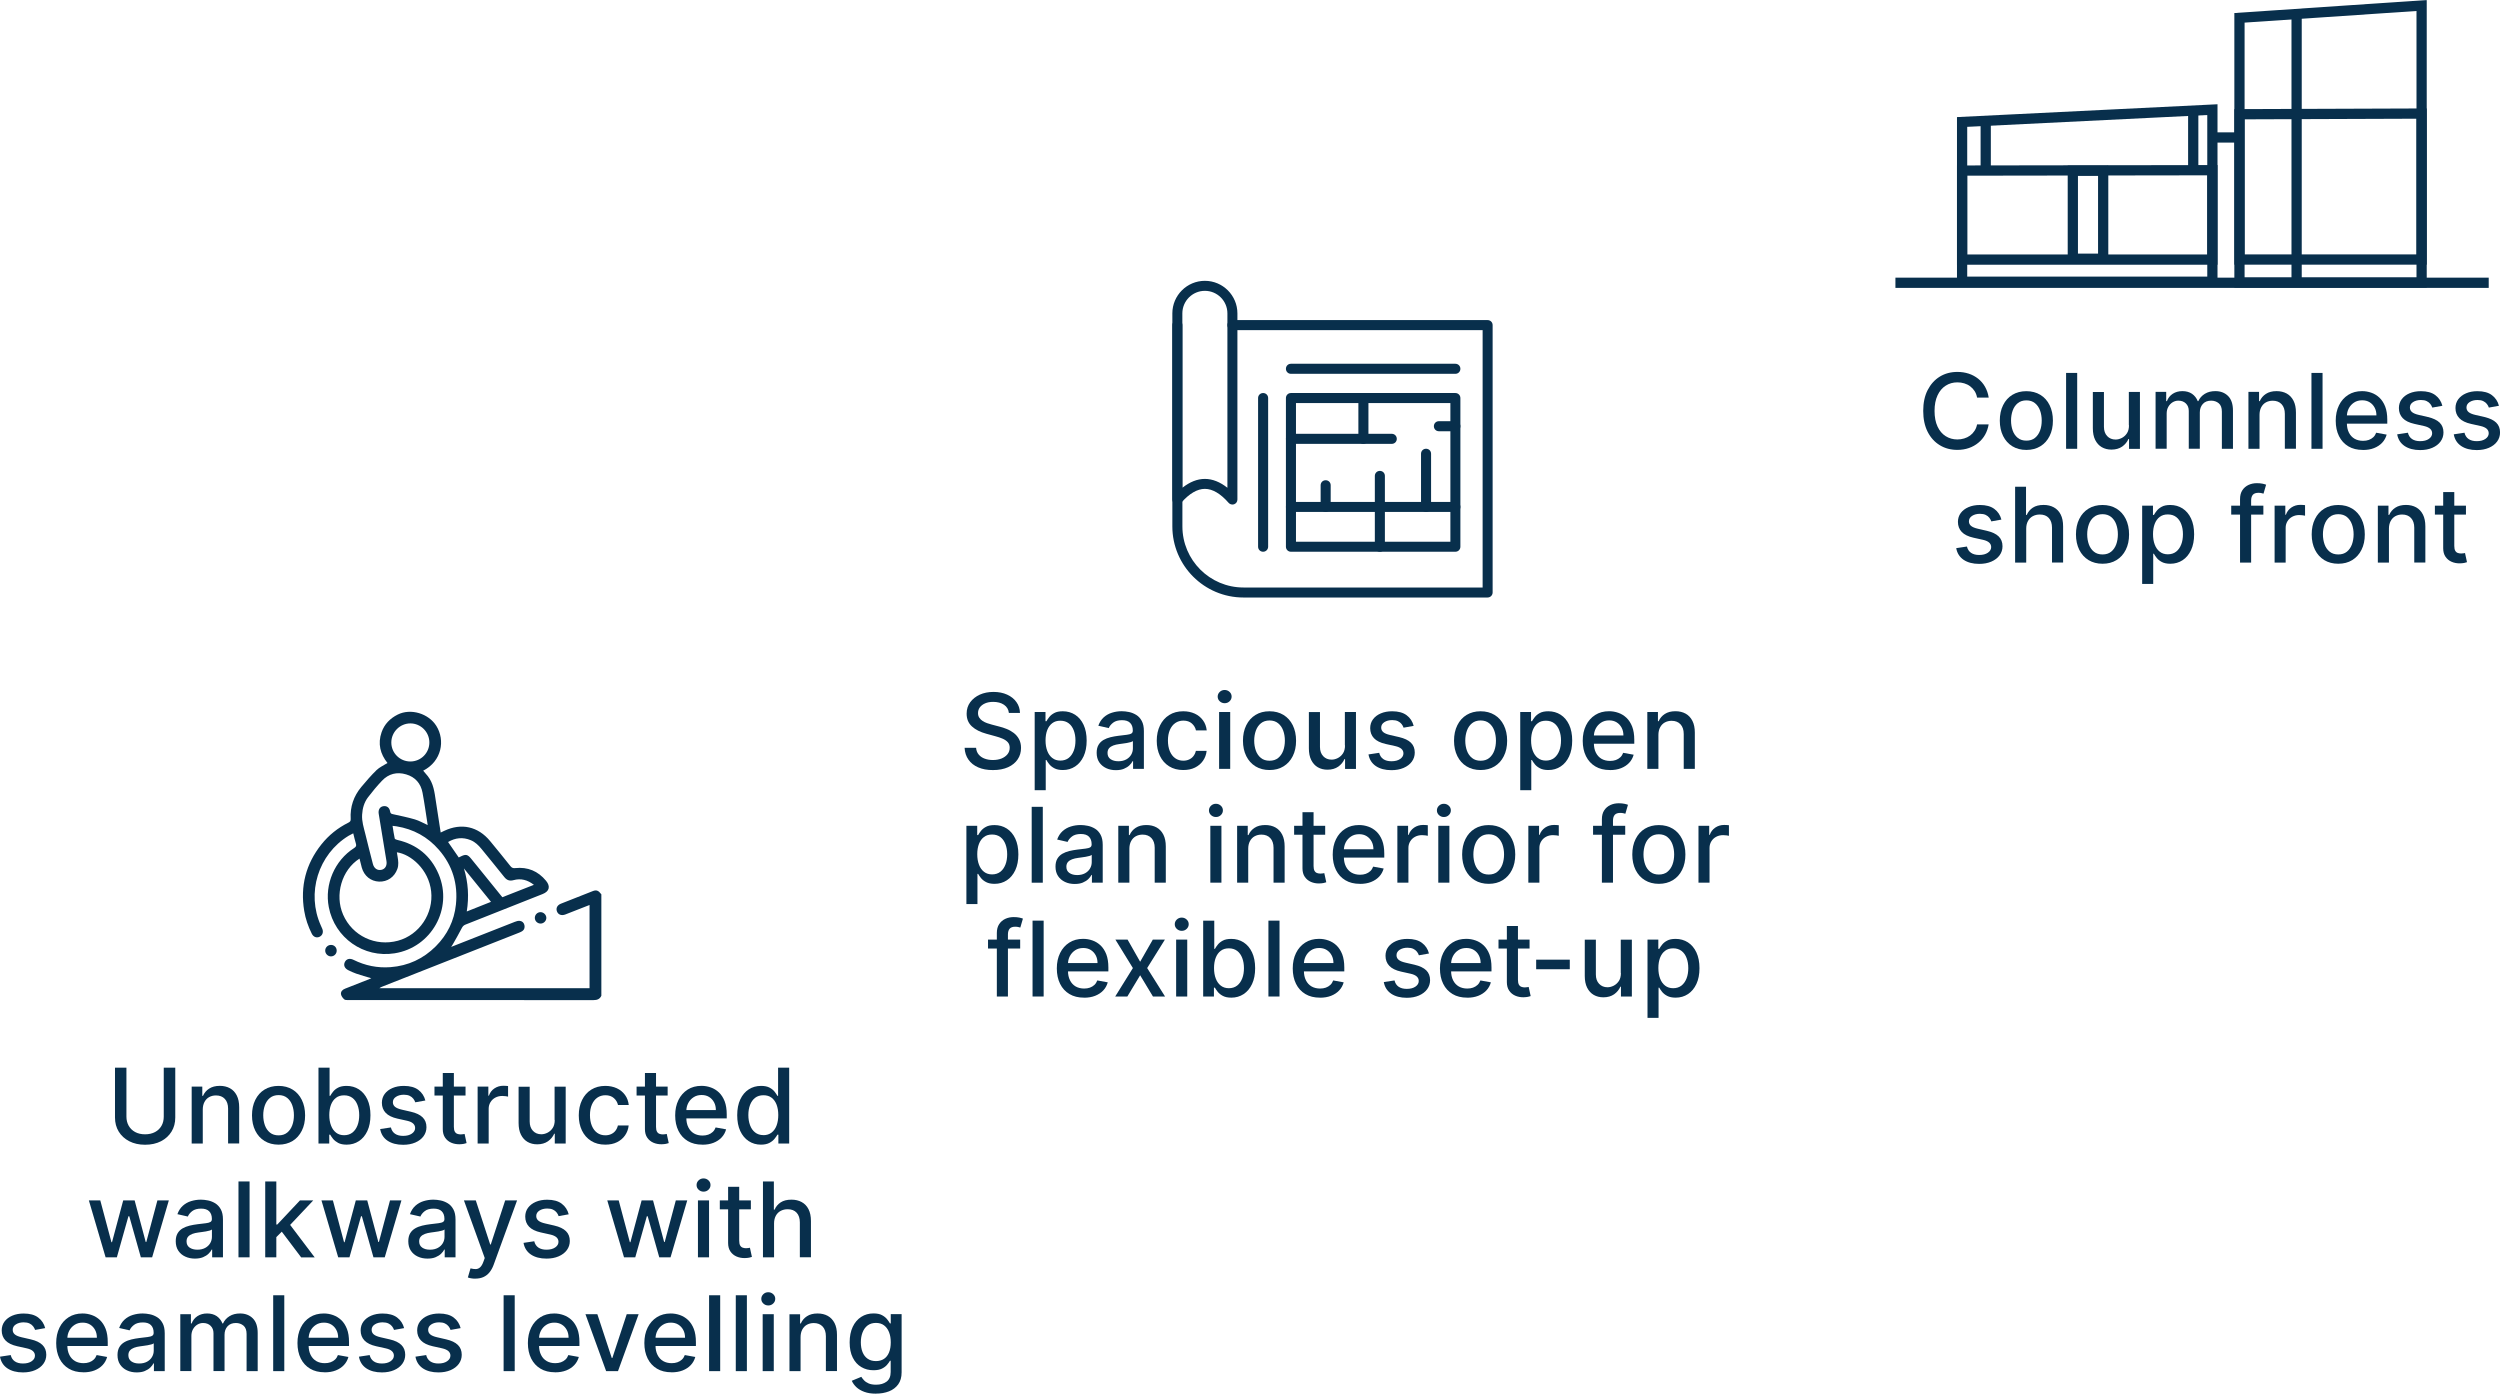 <?xml version="1.0" encoding="utf-8"?>
<svg xmlns="http://www.w3.org/2000/svg" id="Layer_2" viewBox="0 0 527.19 293.89">
  <defs>
    <style>
      .cls-1 {
        fill: #082f4c;
      }

      .cls-2 {
        fill: none;
        stroke: #082f4c;
        stroke-miterlimit: 10;
        stroke-width: 2.16px;
      }
                .gg {
        animation: doglow 2s ease-in-out infinite;
      }
      @keyframes doglow {
        0%, 100% {
        filter: drop-shadow(2px 4px 6px #fff);
          }
          50% {
        filter: drop-shadow(0px 0px 2px #0db3b3);
          }
        }
    </style>
  </defs>
  <g data-name="Layer_1" id="Layer_1-2">
    <g>
      <g>
        <g>
          <path class="cls-1" d="M419.36,83.85h-2.44c-.09-.52-.27-.98-.52-1.38-.26-.4-.57-.73-.94-1.01-.37-.28-.78-.48-1.24-.62-.46-.14-.94-.21-1.45-.21-.92,0-1.75.23-2.47.7-.73.46-1.3,1.14-1.72,2.04-.42.9-.63,1.99-.63,3.28s.21,2.4.63,3.3c.42.9.99,1.57,1.72,2.03.73.46,1.55.69,2.46.69.5,0,.99-.07,1.44-.21.46-.14.87-.34,1.24-.61.37-.27.68-.6.94-1,.26-.39.44-.84.54-1.36h2.44c-.13.79-.38,1.52-.75,2.18-.37.66-.85,1.23-1.43,1.7-.58.48-1.24.85-1.99,1.11-.75.26-1.56.39-2.44.39-1.39,0-2.62-.33-3.7-.99-1.08-.66-1.94-1.6-2.56-2.83-.62-1.23-.93-2.7-.93-4.4s.31-3.18.94-4.4,1.48-2.17,2.56-2.83c1.08-.66,2.31-.99,3.7-.99.85,0,1.64.12,2.38.36.74.24,1.4.6,1.99,1.06.59.47,1.08,1.03,1.46,1.7.38.67.65,1.43.78,2.29Z"/>
          <path class="cls-1" d="M427.31,94.88c-1.12,0-2.11-.26-2.95-.77s-1.49-1.24-1.95-2.16c-.46-.93-.7-2.01-.7-3.25s.23-2.33.7-3.27c.46-.93,1.11-1.66,1.95-2.17s1.82-.77,2.95-.77,2.11.26,2.95.77,1.49,1.24,1.95,2.17c.46.93.7,2.02.7,3.27s-.23,2.32-.7,3.25c-.46.93-1.11,1.65-1.95,2.16s-1.82.77-2.95.77ZM427.32,92.92c.73,0,1.33-.19,1.81-.58.48-.39.83-.9,1.07-1.54s.35-1.35.35-2.12-.12-1.47-.35-2.11c-.23-.64-.59-1.16-1.07-1.55s-1.08-.59-1.81-.59-1.34.2-1.82.59-.84.91-1.07,1.55c-.23.64-.35,1.35-.35,2.11s.12,1.48.35,2.12.59,1.15,1.07,1.54c.48.39,1.09.58,1.82.58Z"/>
          <path class="cls-1" d="M438.03,78.64v16h-2.34v-16h2.34Z"/>
          <path class="cls-1" d="M448.92,89.67v-7.02h2.34v12h-2.3v-2.08h-.12c-.28.64-.72,1.17-1.32,1.6-.61.42-1.36.64-2.26.64-.77,0-1.45-.17-2.04-.51-.59-.34-1.05-.85-1.39-1.52s-.5-1.5-.5-2.49v-7.63h2.34v7.35c0,.82.23,1.47.68,1.95s1.04.73,1.77.73c.44,0,.87-.11,1.31-.33.43-.22.8-.55,1.09-.99.29-.44.43-1,.43-1.69Z"/>
          <path class="cls-1" d="M454.56,94.64v-12h2.24v1.95h.15c.25-.66.66-1.18,1.23-1.55.57-.37,1.25-.56,2.04-.56s1.47.19,2.02.56c.54.38.95.89,1.21,1.55h.12c.29-.64.74-1.15,1.37-1.54s1.37-.57,2.23-.57c1.09,0,1.98.34,2.67,1.02.69.68,1.04,1.71,1.04,3.09v8.05h-2.34v-7.83c0-.81-.22-1.4-.66-1.77-.44-.36-.97-.55-1.59-.55-.76,0-1.35.23-1.77.7-.42.47-.63,1.06-.63,1.79v7.65h-2.33v-7.98c0-.65-.2-1.17-.61-1.57-.41-.4-.94-.59-1.59-.59-.44,0-.85.12-1.22.35-.37.23-.67.55-.9.96-.23.41-.34.89-.34,1.43v7.4h-2.34Z"/>
          <path class="cls-1" d="M476.48,87.52v7.12h-2.34v-12h2.24v1.95h.15c.28-.64.71-1.15,1.3-1.53.59-.39,1.34-.58,2.24-.58.82,0,1.53.17,2.15.51.61.34,1.09.85,1.43,1.52s.51,1.5.51,2.49v7.63h-2.34v-7.35c0-.87-.23-1.55-.68-2.04s-1.08-.74-1.87-.74c-.54,0-1.02.12-1.44.35s-.75.58-.99,1.03c-.24.45-.36.99-.36,1.63Z"/>
          <path class="cls-1" d="M489.77,78.64v16h-2.34v-16h2.34Z"/>
          <path class="cls-1" d="M498.26,94.88c-1.18,0-2.2-.25-3.05-.76s-1.51-1.22-1.97-2.15c-.46-.92-.69-2.01-.69-3.25s.23-2.31.69-3.25,1.11-1.67,1.94-2.2c.83-.53,1.8-.79,2.92-.79.68,0,1.33.11,1.97.34.64.22,1.21.58,1.71,1.05.5.48.9,1.1,1.2,1.86.29.76.44,1.69.44,2.78v.83h-9.54v-1.75h7.25c0-.61-.12-1.16-.38-1.64s-.6-.85-1.05-1.13c-.45-.28-.98-.41-1.58-.41-.66,0-1.23.16-1.71.48s-.86.74-1.12,1.25c-.26.51-.39,1.07-.39,1.67v1.37c0,.8.14,1.48.43,2.05s.68.99,1.19,1.29c.51.29,1.11.44,1.79.44.44,0,.85-.06,1.21-.19.36-.13.68-.32.95-.57.27-.25.47-.57.61-.95l2.21.4c-.18.65-.49,1.22-.95,1.71-.46.49-1.03.86-1.71,1.13s-1.46.4-2.34.4Z"/>
          <path class="cls-1" d="M515.03,85.57l-2.12.38c-.09-.27-.23-.53-.42-.77-.19-.24-.45-.45-.77-.6-.32-.16-.73-.23-1.21-.23-.66,0-1.21.15-1.66.44-.44.29-.66.67-.66,1.14,0,.4.15.72.45.97.3.25.78.45,1.44.6l1.91.44c1.1.26,1.93.65,2.47,1.18.54.53.81,1.22.81,2.07,0,.72-.21,1.36-.62,1.92-.41.56-.99,1-1.73,1.32-.74.32-1.59.48-2.56.48-1.34,0-2.44-.29-3.29-.86-.85-.58-1.37-1.39-1.56-2.46l2.26-.34c.14.59.43,1.03.87,1.33.44.3,1.01.45,1.71.45.77,0,1.38-.16,1.84-.48.46-.32.69-.71.69-1.18,0-.38-.14-.69-.42-.95-.28-.25-.71-.45-1.28-.58l-2.03-.45c-1.12-.25-1.95-.66-2.48-1.22-.53-.56-.8-1.26-.8-2.12,0-.71.2-1.33.59-1.86.4-.53.94-.95,1.64-1.25.7-.3,1.5-.45,2.4-.45,1.3,0,2.32.28,3.06.84.74.56,1.24,1.31,1.48,2.25Z"/>
          <path class="cls-1" d="M526.96,85.57l-2.12.38c-.09-.27-.23-.53-.42-.77-.19-.24-.45-.45-.77-.6-.32-.16-.73-.23-1.21-.23-.66,0-1.21.15-1.66.44-.44.29-.66.67-.66,1.14,0,.4.15.72.45.97.3.25.78.45,1.44.6l1.91.44c1.1.26,1.93.65,2.47,1.18.54.53.81,1.22.81,2.07,0,.72-.21,1.36-.62,1.92-.41.56-.99,1-1.73,1.32-.74.32-1.59.48-2.56.48-1.34,0-2.44-.29-3.29-.86-.85-.58-1.37-1.39-1.56-2.46l2.26-.34c.14.59.43,1.03.87,1.33.44.3,1.01.45,1.71.45.77,0,1.38-.16,1.84-.48.46-.32.69-.71.69-1.18,0-.38-.14-.69-.42-.95-.28-.25-.71-.45-1.28-.58l-2.03-.45c-1.12-.25-1.95-.66-2.48-1.22-.53-.56-.8-1.26-.8-2.12,0-.71.2-1.33.59-1.86.4-.53.94-.95,1.64-1.25.7-.3,1.5-.45,2.4-.45,1.3,0,2.32.28,3.06.84.74.56,1.24,1.31,1.48,2.25Z"/>
          <path class="cls-1" d="M422.04,109.57l-2.12.38c-.09-.27-.23-.53-.42-.77-.19-.24-.45-.45-.77-.6s-.73-.23-1.21-.23c-.66,0-1.21.15-1.66.44-.44.29-.66.67-.66,1.14,0,.4.15.72.45.97.3.25.78.45,1.44.6l1.91.44c1.1.26,1.93.65,2.47,1.18s.81,1.22.81,2.07c0,.72-.21,1.36-.62,1.92-.41.56-.99,1-1.73,1.32s-1.59.48-2.56.48c-1.34,0-2.44-.29-3.29-.86-.85-.58-1.37-1.39-1.56-2.46l2.26-.34c.14.59.43,1.03.87,1.33.44.3,1.01.45,1.71.45.77,0,1.38-.16,1.84-.48s.69-.71.69-1.18c0-.38-.14-.69-.42-.95-.28-.25-.7-.45-1.28-.58l-2.03-.45c-1.12-.25-1.95-.66-2.48-1.22-.53-.56-.8-1.26-.8-2.12,0-.71.2-1.33.59-1.86s.94-.95,1.64-1.25c.7-.3,1.5-.45,2.4-.45,1.3,0,2.32.28,3.06.84.75.56,1.24,1.31,1.48,2.25Z"/>
          <path class="cls-1" d="M427.28,111.52v7.12h-2.34v-16h2.3v5.95h.15c.28-.65.71-1.16,1.29-1.54.58-.38,1.33-.57,2.27-.57.82,0,1.54.17,2.16.51.62.34,1.1.84,1.44,1.51.34.67.51,1.5.51,2.5v7.63h-2.34v-7.35c0-.88-.23-1.56-.68-2.05-.45-.49-1.08-.73-1.89-.73-.55,0-1.05.12-1.48.35s-.78.58-1.02,1.03c-.25.45-.37.99-.37,1.63Z"/>
          <path class="cls-1" d="M443.37,118.88c-1.12,0-2.11-.26-2.95-.77-.84-.52-1.49-1.24-1.95-2.16-.46-.93-.7-2.01-.7-3.25s.23-2.33.7-3.27c.46-.93,1.11-1.66,1.95-2.17.84-.52,1.82-.77,2.95-.77s2.11.26,2.95.77c.84.52,1.49,1.24,1.95,2.17.46.93.7,2.02.7,3.27s-.23,2.32-.7,3.25c-.46.93-1.12,1.65-1.95,2.16-.84.52-1.82.77-2.95.77ZM443.38,116.92c.73,0,1.33-.19,1.81-.58.48-.39.83-.9,1.07-1.54.23-.64.35-1.35.35-2.12s-.12-1.47-.35-2.11c-.23-.64-.59-1.16-1.07-1.55-.48-.39-1.08-.59-1.81-.59s-1.34.2-1.82.59c-.48.39-.84.91-1.07,1.55-.23.64-.35,1.35-.35,2.11s.12,1.48.35,2.12c.23.64.59,1.15,1.07,1.54.48.39,1.09.58,1.82.58Z"/>
          <path class="cls-1" d="M451.73,123.14v-16.5h2.28v1.95h.2c.13-.25.33-.54.59-.87.25-.33.61-.62,1.06-.86.45-.25,1.05-.37,1.8-.37.97,0,1.83.25,2.59.73.76.49,1.36,1.2,1.79,2.12.43.92.65,2.03.65,3.33s-.22,2.41-.65,3.33c-.43.92-1.03,1.64-1.78,2.13-.76.5-1.62.75-2.59.75-.73,0-1.32-.12-1.79-.37s-.82-.53-1.08-.86c-.26-.33-.46-.62-.6-.88h-.14v6.37h-2.34ZM454.02,112.64c0,.84.12,1.58.37,2.22.24.64.6,1.13,1.06,1.49.46.36,1.03.54,1.7.54s1.28-.19,1.75-.56c.47-.37.82-.88,1.07-1.52s.36-1.36.36-2.16-.12-1.5-.36-2.13c-.24-.63-.59-1.13-1.06-1.49-.47-.36-1.06-.55-1.76-.55s-1.25.17-1.71.52c-.47.35-.82.84-1.06,1.46-.24.62-.36,1.35-.36,2.19Z"/>
          <path class="cls-1" d="M477.29,106.64v1.88h-6.78v-1.88h6.78ZM472.37,118.64v-13.39c0-.75.16-1.37.49-1.87.33-.5.76-.87,1.3-1.12.54-.25,1.13-.37,1.77-.37.47,0,.87.04,1.2.11.33.08.58.14.74.21l-.55,1.89c-.11-.03-.25-.07-.42-.11-.17-.04-.38-.07-.62-.07-.57,0-.97.14-1.21.42s-.36.69-.36,1.22v13.08h-2.34Z"/>
          <path class="cls-1" d="M479.66,118.64v-12h2.26v1.91h.12c.22-.65.61-1.15,1.16-1.53.55-.37,1.18-.56,1.89-.56.15,0,.32,0,.52.02.2.01.36.02.47.04v2.23c-.09-.03-.26-.06-.5-.09-.24-.03-.48-.05-.72-.05-.55,0-1.04.12-1.47.35-.43.23-.77.55-1.02.96-.25.41-.38.87-.38,1.39v7.33h-2.34Z"/>
          <path class="cls-1" d="M493.08,118.88c-1.12,0-2.11-.26-2.95-.77-.84-.52-1.49-1.24-1.95-2.16-.46-.93-.7-2.01-.7-3.25s.23-2.33.7-3.27c.46-.93,1.11-1.66,1.95-2.17.84-.52,1.82-.77,2.95-.77s2.11.26,2.95.77c.84.52,1.49,1.24,1.95,2.17.46.93.7,2.02.7,3.27s-.23,2.32-.7,3.25c-.46.93-1.12,1.65-1.95,2.16-.84.52-1.82.77-2.95.77ZM493.09,116.92c.73,0,1.33-.19,1.81-.58.48-.39.83-.9,1.07-1.54.23-.64.35-1.35.35-2.12s-.12-1.47-.35-2.11c-.23-.64-.59-1.16-1.07-1.55-.48-.39-1.08-.59-1.81-.59s-1.34.2-1.82.59c-.48.39-.84.91-1.07,1.55-.23.64-.35,1.35-.35,2.11s.12,1.48.35,2.12c.23.64.59,1.15,1.07,1.54.48.39,1.09.58,1.82.58Z"/>
          <path class="cls-1" d="M503.77,111.52v7.12h-2.34v-12h2.24v1.95h.15c.28-.64.71-1.15,1.3-1.53.59-.39,1.34-.58,2.24-.58.82,0,1.53.17,2.15.51.61.34,1.09.85,1.43,1.52s.51,1.5.51,2.49v7.63h-2.34v-7.35c0-.87-.23-1.55-.68-2.04s-1.08-.74-1.87-.74c-.54,0-1.02.12-1.44.35s-.75.58-.99,1.03c-.24.45-.36.99-.36,1.63Z"/>
          <path class="cls-1" d="M520.01,106.64v1.88h-6.55v-1.88h6.55ZM515.21,103.77h2.34v11.35c0,.45.07.79.2,1.02s.31.38.53.46c.22.08.45.12.71.12.19,0,.35-.01.49-.04.14-.03.25-.05.33-.06l.42,1.93c-.14.05-.33.11-.58.16s-.56.08-.94.09c-.61.01-1.19-.1-1.72-.33s-.96-.58-1.29-1.06c-.33-.48-.49-1.08-.49-1.8v-11.84Z"/>
        </g>
        <g class="gg">
          <polygon class="cls-2" points="510.66 59.57 472.25 59.57 472.25 3.76 510.66 1.16 510.66 59.57"/>
          <polygon class="cls-2" points="510.66 54.73 472.25 54.73 472.25 24.09 510.66 23.95 510.66 54.73"/>
          <line class="cls-2" x1="484.3" x2="484.3" y1="2.99" y2="59.77"/>
          <polygon class="cls-2" points="466.54 59.41 413.76 59.41 413.76 25.72 466.54 23.12 466.54 59.41"/>
          <polygon class="cls-2" points="466.54 54.74 413.76 54.74 413.76 35.97 466.54 35.89 466.54 54.74"/>
          <rect class="cls-2" height="18.56" width="6.4" x="437.11" y="36"/>
          <line class="cls-2" x1="462.5" x2="462.5" y1="23.17" y2="35.83"/>
          <line class="cls-2" x1="418.74" x2="418.74" y1="25.46" y2="35.98"/>
          <line class="cls-2" x1="472.41" x2="466.53" y1="28.99" y2="28.99"/>
          <line class="cls-2" x1="524.81" x2="399.7" y1="59.63" y2="59.63"/>
        </g>
      </g>
      <g>
        <g>
          <path class="cls-1" d="M34.54,225.14h2.42v10.52c0,1.12-.26,2.11-.79,2.97s-1.27,1.54-2.22,2.03-2.07.74-3.35.74-2.39-.25-3.34-.74-1.69-1.17-2.22-2.03-.79-1.85-.79-2.97v-10.52h2.41v10.33c0,.72.16,1.37.48,1.93s.77,1,1.36,1.32,1.29.48,2.09.48,1.51-.16,2.11-.48,1.04-.76,1.36-1.32.47-1.21.47-1.93v-10.33Z"/>
          <path class="cls-1" d="M42.76,234.02v7.12h-2.34v-12h2.24v1.95h.15c.28-.64.71-1.15,1.3-1.53s1.34-.58,2.24-.58c.82,0,1.53.17,2.15.51s1.09.85,1.43,1.52.51,1.5.51,2.49v7.63h-2.34v-7.35c0-.87-.23-1.55-.68-2.04s-1.08-.74-1.87-.74c-.54,0-1.02.12-1.44.35s-.75.58-.99,1.03-.36.99-.36,1.63Z"/>
          <path class="cls-1" d="M58.74,241.38c-1.12,0-2.11-.26-2.95-.77s-1.49-1.24-1.95-2.16-.7-2.01-.7-3.25.23-2.33.7-3.27,1.11-1.66,1.95-2.17,1.82-.77,2.95-.77,2.11.26,2.95.77,1.49,1.24,1.95,2.17.7,2.02.7,3.27-.23,2.32-.7,3.25-1.11,1.65-1.95,2.16-1.82.77-2.95.77ZM58.75,239.42c.73,0,1.33-.19,1.81-.58s.83-.9,1.07-1.54.35-1.35.35-2.12-.12-1.47-.35-2.11-.59-1.16-1.07-1.55-1.08-.59-1.81-.59-1.34.2-1.82.59-.84.91-1.07,1.55-.35,1.35-.35,2.11.12,1.48.35,2.12.59,1.15,1.07,1.54,1.09.58,1.82.58Z"/>
          <path class="cls-1" d="M67.16,241.14v-16h2.34v5.95h.14c.13-.25.33-.54.59-.87.25-.33.61-.62,1.06-.86s1.05-.37,1.8-.37c.97,0,1.83.25,2.59.73.76.49,1.36,1.2,1.79,2.12.43.92.65,2.03.65,3.33s-.22,2.41-.65,3.33c-.43.92-1.03,1.64-1.78,2.13-.76.5-1.62.75-2.59.75-.73,0-1.32-.12-1.79-.37-.46-.25-.82-.53-1.08-.86-.26-.33-.46-.62-.6-.88h-.2v1.87h-2.28ZM69.44,235.14c0,.84.12,1.58.37,2.22.24.64.6,1.13,1.06,1.49.46.36,1.03.54,1.7.54s1.28-.19,1.75-.56.82-.88,1.07-1.52.36-1.36.36-2.16-.12-1.5-.36-2.13c-.24-.63-.59-1.13-1.06-1.49-.47-.36-1.06-.55-1.76-.55s-1.25.17-1.71.52c-.47.35-.82.84-1.06,1.46-.24.62-.36,1.35-.36,2.19Z"/>
          <path class="cls-1" d="M89.69,232.07l-2.12.38c-.09-.27-.23-.53-.42-.77s-.45-.45-.77-.6-.73-.23-1.21-.23c-.66,0-1.21.15-1.66.44s-.66.67-.66,1.14c0,.4.15.72.45.97s.78.45,1.44.6l1.91.44c1.1.25,1.93.65,2.47,1.18s.81,1.22.81,2.07c0,.72-.21,1.36-.62,1.92s-.99,1-1.73,1.32-1.59.48-2.56.48c-1.34,0-2.44-.29-3.29-.86s-1.37-1.39-1.56-2.46l2.26-.34c.14.59.43,1.03.87,1.33s1.01.45,1.71.45c.77,0,1.38-.16,1.84-.48s.69-.71.69-1.18c0-.38-.14-.69-.42-.95s-.7-.45-1.28-.58l-2.03-.45c-1.12-.25-1.95-.66-2.48-1.22s-.8-1.26-.8-2.12c0-.71.2-1.33.59-1.86s.94-.95,1.64-1.25,1.5-.45,2.4-.45c1.3,0,2.32.28,3.06.84s1.24,1.31,1.48,2.25Z"/>
          <path class="cls-1" d="M98.17,229.14v1.88h-6.55v-1.88h6.55ZM93.37,226.27h2.34v11.35c0,.45.07.79.2,1.02s.31.38.53.46.45.12.71.12c.19,0,.35-.01.49-.04s.25-.05.33-.06l.42,1.93c-.14.05-.33.11-.58.16s-.56.08-.94.09c-.61,0-1.19-.1-1.72-.33-.53-.23-.96-.58-1.29-1.06s-.49-1.08-.49-1.8v-11.84Z"/>
          <path class="cls-1" d="M100.72,241.14v-12h2.26v1.91h.12c.22-.65.61-1.16,1.16-1.53s1.18-.56,1.89-.56c.15,0,.32,0,.52.02.2.01.36.02.47.04v2.23c-.09-.03-.26-.06-.5-.09-.24-.03-.48-.05-.72-.05-.55,0-1.04.12-1.47.35s-.77.55-1.02.96-.38.87-.38,1.39v7.33h-2.34Z"/>
          <path class="cls-1" d="M116.95,236.17v-7.02h2.34v12h-2.3v-2.08h-.12c-.28.64-.72,1.17-1.32,1.6-.61.42-1.36.64-2.26.64-.77,0-1.45-.17-2.04-.51-.59-.34-1.05-.85-1.39-1.52s-.5-1.5-.5-2.49v-7.63h2.34v7.35c0,.82.23,1.47.68,1.95s1.04.73,1.77.73c.44,0,.87-.11,1.31-.33.43-.22.8-.55,1.09-.99s.43-1,.43-1.69Z"/>
          <path class="cls-1" d="M127.65,241.38c-1.16,0-2.16-.26-3-.79s-1.48-1.26-1.93-2.19-.67-2-.67-3.2.23-2.3.69-3.23,1.1-1.67,1.94-2.19,1.82-.79,2.95-.79c.91,0,1.72.17,2.44.5s1.29.81,1.73,1.41.7,1.31.79,2.12h-2.27c-.12-.56-.41-1.05-.86-1.45s-1.04-.61-1.79-.61c-.65,0-1.22.17-1.71.51s-.87.83-1.14,1.45-.41,1.37-.41,2.22.13,1.63.4,2.27.64,1.13,1.13,1.48,1.06.52,1.72.52c.44,0,.84-.08,1.21-.25s.67-.4.91-.71.42-.68.52-1.11h2.27c-.08.78-.34,1.47-.76,2.08s-.99,1.09-1.69,1.44-1.53.52-2.48.52Z"/>
          <path class="cls-1" d="M140.79,229.14v1.88h-6.55v-1.88h6.55ZM136,226.27h2.34v11.35c0,.45.07.79.2,1.02.13.23.31.38.53.46.22.08.45.12.71.12.19,0,.35-.01.49-.04s.25-.05.33-.06l.42,1.93c-.14.05-.33.11-.58.16s-.56.08-.94.09c-.62,0-1.19-.1-1.72-.33-.53-.23-.96-.58-1.29-1.06s-.49-1.08-.49-1.8v-11.84Z"/>
          <path class="cls-1" d="M148.09,241.38c-1.18,0-2.2-.25-3.05-.76s-1.51-1.22-1.97-2.15-.69-2.01-.69-3.25.23-2.31.69-3.25,1.11-1.67,1.94-2.2c.83-.53,1.8-.79,2.92-.79.68,0,1.33.11,1.97.34.63.22,1.21.58,1.71,1.05.5.48.9,1.1,1.2,1.86.29.76.44,1.69.44,2.78v.83h-9.54v-1.75h7.25c0-.61-.12-1.16-.38-1.64s-.6-.85-1.05-1.13c-.45-.28-.98-.41-1.58-.41-.66,0-1.23.16-1.71.48-.49.32-.86.74-1.12,1.25-.26.51-.39,1.07-.39,1.67v1.37c0,.8.14,1.48.43,2.05.28.56.68.99,1.19,1.29.51.29,1.11.44,1.79.44.44,0,.85-.06,1.21-.19.36-.13.68-.32.95-.57s.47-.57.61-.95l2.21.4c-.18.65-.49,1.22-.95,1.71-.46.49-1.03.86-1.71,1.13-.69.27-1.46.4-2.34.4Z"/>
          <path class="cls-1" d="M160.47,241.38c-.97,0-1.83-.25-2.59-.75s-1.35-1.21-1.78-2.13-.64-2.04-.64-3.33.22-2.41.65-3.33c.43-.92,1.03-1.63,1.79-2.12.76-.49,1.62-.73,2.59-.73.74,0,1.34.12,1.8.37.46.25.81.54,1.06.86.25.33.45.62.59.87h.14v-5.95h2.34v16h-2.28v-1.87h-.2c-.14.25-.34.55-.61.88-.26.33-.62.61-1.08.86-.46.24-1.05.37-1.78.37ZM160.99,239.38c.67,0,1.24-.18,1.71-.54.47-.36.82-.85,1.06-1.49s.36-1.38.36-2.22-.12-1.56-.36-2.19c-.24-.62-.59-1.11-1.05-1.46-.46-.35-1.04-.52-1.72-.52s-1.29.18-1.76.55-.82.86-1.06,1.49c-.24.63-.36,1.34-.36,2.13s.12,1.52.36,2.16c.24.64.59,1.15,1.07,1.52.47.37,1.05.56,1.75.56Z"/>
          <path class="cls-1" d="M22.27,265.14l-3.53-12h2.41l2.35,8.81h.12l2.36-8.81h2.41l2.34,8.77h.12l2.34-8.77h2.41l-3.52,12h-2.38l-2.44-8.66h-.18l-2.44,8.66h-2.38Z"/>
          <path class="cls-1" d="M41.12,265.41c-.76,0-1.45-.14-2.06-.43-.62-.28-1.1-.7-1.46-1.24-.36-.54-.54-1.21-.54-1.99,0-.68.13-1.23.39-1.67.26-.44.61-.78,1.05-1.04.44-.25.94-.45,1.48-.58s1.1-.23,1.67-.3c.72-.08,1.3-.15,1.75-.21.45-.05.77-.14.98-.27s.3-.33.3-.61v-.05c0-.68-.19-1.21-.57-1.59s-.95-.56-1.71-.56-1.41.17-1.86.52c-.45.35-.76.73-.93,1.15l-2.2-.5c.26-.73.64-1.32,1.14-1.77.5-.45,1.08-.78,1.74-.98s1.35-.31,2.07-.31c.48,0,.99.06,1.53.17s1.04.32,1.52.61c.47.3.86.72,1.16,1.27.3.55.45,1.26.45,2.14v7.97h-2.28v-1.64h-.09c-.15.3-.38.6-.68.89-.3.29-.69.53-1.16.73-.47.19-1.04.29-1.7.29ZM41.62,263.53c.65,0,1.2-.13,1.66-.38s.81-.59,1.05-1,.36-.86.36-1.33v-1.55c-.08.08-.24.16-.48.23-.24.07-.51.13-.81.18-.3.05-.6.09-.88.13-.29.04-.53.07-.72.1-.45.06-.87.15-1.24.29-.37.14-.67.33-.89.58-.22.25-.33.59-.33,1,0,.58.21,1.01.64,1.31.43.29.97.44,1.63.44Z"/>
          <path class="cls-1" d="M52.63,249.14v16h-2.34v-16h2.34Z"/>
          <path class="cls-1" d="M55.93,265.14v-16h2.34v16h-2.34ZM58.08,261.07l-.02-2.85h.41l4.78-5.08h2.8l-5.45,5.78h-.37l-2.15,2.15ZM63.5,265.14l-4.3-5.7,1.61-1.63,5.55,7.34h-2.87Z"/>
          <path class="cls-1" d="M71.32,265.14l-3.53-12h2.41l2.35,8.81h.12l2.36-8.81h2.41l2.34,8.77h.12l2.34-8.77h2.41l-3.52,12h-2.38l-2.44-8.66h-.18l-2.44,8.66h-2.38Z"/>
          <path class="cls-1" d="M90.16,265.41c-.76,0-1.45-.14-2.06-.43-.61-.28-1.1-.7-1.46-1.24s-.54-1.21-.54-1.99c0-.68.13-1.23.39-1.67s.61-.78,1.05-1.04.94-.45,1.48-.58,1.1-.23,1.67-.3c.72-.08,1.3-.15,1.75-.21s.77-.14.98-.27.3-.33.3-.61v-.05c0-.68-.19-1.21-.57-1.59s-.95-.56-1.71-.56-1.41.17-1.86.52-.76.73-.93,1.15l-2.2-.5c.26-.73.64-1.32,1.14-1.77s1.08-.78,1.74-.98,1.35-.31,2.07-.31c.48,0,.99.06,1.53.17s1.04.32,1.52.61.86.72,1.16,1.27.45,1.26.45,2.14v7.97h-2.28v-1.64h-.09c-.15.3-.38.6-.68.89s-.69.53-1.16.73-1.04.29-1.7.29ZM90.67,263.53c.65,0,1.2-.13,1.66-.38s.81-.59,1.05-1,.36-.86.36-1.33v-1.55c-.08.08-.24.16-.48.23s-.51.13-.81.18-.6.09-.88.13-.53.07-.72.1c-.45.06-.87.15-1.24.29s-.67.33-.89.58-.33.59-.33,1c0,.58.21,1.01.64,1.31s.97.44,1.63.44Z"/>
          <path class="cls-1" d="M100.25,269.64c-.35,0-.67-.03-.95-.08-.29-.05-.5-.11-.64-.18l.56-1.91c.43.11.81.16,1.14.15.33-.02.63-.14.89-.38s.49-.62.68-1.15l.29-.8-4.39-12.16h2.5l3.04,9.31h.12l3.04-9.31h2.51l-4.95,13.6c-.23.62-.52,1.15-.88,1.59-.35.43-.78.76-1.27.98-.49.22-1.06.33-1.7.33Z"/>
          <path class="cls-1" d="M119.92,256.07l-2.12.38c-.09-.27-.23-.53-.42-.77-.19-.25-.45-.45-.77-.6-.32-.16-.73-.23-1.21-.23-.66,0-1.21.15-1.66.44-.44.29-.66.67-.66,1.14,0,.4.15.72.45.97s.78.45,1.44.6l1.91.44c1.1.25,1.93.65,2.47,1.18.54.53.81,1.22.81,2.07,0,.72-.21,1.36-.62,1.92s-.99,1-1.73,1.32c-.74.32-1.59.48-2.56.48-1.34,0-2.44-.29-3.29-.86-.85-.58-1.37-1.39-1.56-2.46l2.26-.34c.14.59.43,1.03.87,1.33s1.01.45,1.71.45c.77,0,1.38-.16,1.84-.48.46-.32.69-.71.69-1.18,0-.38-.14-.69-.42-.95-.28-.25-.71-.45-1.28-.58l-2.03-.45c-1.12-.25-1.95-.66-2.48-1.22-.53-.56-.8-1.26-.8-2.12,0-.71.2-1.33.59-1.86.4-.53.94-.95,1.64-1.25.7-.3,1.5-.45,2.4-.45,1.3,0,2.32.28,3.06.84.74.56,1.24,1.31,1.48,2.25Z"/>
          <path class="cls-1" d="M131.59,265.14l-3.53-12h2.41l2.35,8.81h.12l2.36-8.81h2.41l2.34,8.77h.12l2.34-8.77h2.41l-3.52,12h-2.38l-2.44-8.66h-.18l-2.44,8.66h-2.38Z"/>
          <path class="cls-1" d="M148.36,251.29c-.41,0-.75-.14-1.04-.41s-.43-.6-.43-.98.14-.71.43-.99.64-.41,1.04-.41.75.14,1.04.41.43.6.43.98-.14.71-.43.99-.64.41-1.04.41ZM147.18,265.14v-12h2.34v12h-2.34Z"/>
          <path class="cls-1" d="M158.34,253.14v1.88h-6.55v-1.88h6.55ZM153.54,250.27h2.34v11.35c0,.45.07.79.2,1.02.13.23.31.38.53.46.22.08.45.12.71.12.19,0,.35-.01.49-.04s.25-.05.33-.06l.42,1.93c-.14.05-.33.11-.58.16s-.56.08-.94.09c-.62,0-1.19-.1-1.72-.33-.53-.23-.96-.58-1.29-1.06s-.49-1.08-.49-1.8v-11.84Z"/>
          <path class="cls-1" d="M163.23,258.02v7.12h-2.34v-16h2.3v5.95h.15c.28-.65.71-1.16,1.29-1.54s1.33-.57,2.27-.57c.82,0,1.54.17,2.16.51s1.1.84,1.44,1.51.51,1.5.51,2.5v7.63h-2.34v-7.35c0-.88-.23-1.56-.68-2.05s-1.08-.73-1.89-.73c-.55,0-1.05.12-1.48.35s-.78.58-1.02,1.03-.37.99-.37,1.63Z"/>
          <path class="cls-1" d="M9.52,280.07l-2.12.38c-.09-.27-.23-.53-.42-.77s-.45-.45-.77-.6-.73-.23-1.21-.23c-.66,0-1.21.15-1.66.44s-.66.67-.66,1.14c0,.4.15.72.45.97s.78.45,1.44.6l1.91.44c1.1.25,1.93.65,2.47,1.18s.81,1.22.81,2.07c0,.72-.21,1.36-.62,1.92s-.99,1-1.73,1.32-1.59.48-2.56.48c-1.34,0-2.44-.29-3.29-.86s-1.37-1.39-1.56-2.46l2.26-.34c.14.59.43,1.03.87,1.33s1.01.45,1.71.45c.77,0,1.38-.16,1.84-.48s.69-.71.69-1.18c0-.38-.14-.69-.42-.95s-.7-.45-1.28-.58l-2.03-.45c-1.12-.25-1.95-.66-2.48-1.22s-.8-1.26-.8-2.12c0-.71.2-1.33.59-1.86s.94-.95,1.64-1.25,1.5-.45,2.4-.45c1.3,0,2.32.28,3.06.84s1.24,1.31,1.48,2.25Z"/>
          <path class="cls-1" d="M17.56,289.38c-1.18,0-2.2-.25-3.05-.76s-1.51-1.22-1.97-2.15-.69-2.01-.69-3.25.23-2.31.69-3.25,1.11-1.67,1.94-2.2c.83-.53,1.8-.79,2.92-.79.68,0,1.33.11,1.97.34.63.22,1.21.58,1.71,1.05.5.48.9,1.1,1.2,1.86.29.76.44,1.69.44,2.78v.83h-9.54v-1.75h7.25c0-.61-.12-1.16-.38-1.64s-.6-.85-1.05-1.13c-.45-.28-.98-.41-1.58-.41-.66,0-1.23.16-1.71.48-.49.32-.86.74-1.12,1.25-.26.51-.39,1.07-.39,1.67v1.37c0,.8.14,1.48.43,2.05.28.56.68.99,1.19,1.29.51.29,1.11.44,1.79.44.44,0,.85-.06,1.21-.19.36-.13.68-.32.95-.57s.47-.57.61-.95l2.21.4c-.18.65-.49,1.22-.95,1.71-.46.49-1.03.86-1.71,1.13-.69.27-1.46.4-2.34.4Z"/>
          <path class="cls-1" d="M28.84,289.41c-.76,0-1.45-.14-2.06-.43-.61-.28-1.1-.7-1.46-1.24s-.54-1.21-.54-1.99c0-.68.13-1.23.39-1.67s.61-.78,1.05-1.04.94-.45,1.48-.58,1.1-.23,1.67-.3c.72-.08,1.3-.15,1.75-.21s.77-.14.98-.27.3-.33.3-.61v-.05c0-.68-.19-1.21-.57-1.59s-.95-.56-1.71-.56-1.41.17-1.86.52-.76.73-.93,1.15l-2.2-.5c.26-.73.64-1.32,1.14-1.77s1.08-.78,1.74-.98,1.35-.31,2.07-.31c.48,0,.99.06,1.53.17s1.04.32,1.52.61.86.72,1.16,1.27.45,1.26.45,2.14v7.97h-2.28v-1.64h-.09c-.15.3-.38.6-.68.89s-.69.53-1.16.73-1.04.29-1.7.29ZM29.35,287.53c.65,0,1.2-.13,1.66-.38s.81-.59,1.05-1,.36-.86.36-1.33v-1.55c-.08.08-.24.16-.48.23s-.51.13-.81.18-.6.09-.88.13-.53.07-.72.1c-.45.06-.87.15-1.24.29s-.67.33-.89.58-.33.59-.33,1c0,.58.21,1.01.64,1.31s.97.44,1.63.44Z"/>
          <path class="cls-1" d="M38.02,289.14v-12h2.24v1.95h.15c.25-.66.66-1.18,1.23-1.55.57-.37,1.25-.56,2.04-.56s1.47.19,2.02.56c.54.38.95.89,1.21,1.55h.12c.29-.64.74-1.15,1.37-1.54s1.37-.57,2.23-.57c1.09,0,1.98.34,2.67,1.02.69.68,1.04,1.71,1.04,3.09v8.05h-2.34v-7.83c0-.81-.22-1.4-.66-1.77-.44-.36-.97-.55-1.59-.55-.76,0-1.35.23-1.77.7s-.63,1.06-.63,1.79v7.65h-2.33v-7.98c0-.65-.2-1.17-.61-1.57s-.94-.59-1.59-.59c-.44,0-.85.12-1.22.35-.37.23-.67.55-.9.96s-.34.89-.34,1.43v7.4h-2.34Z"/>
          <path class="cls-1" d="M59.95,273.14v16h-2.34v-16h2.34Z"/>
          <path class="cls-1" d="M68.44,289.38c-1.18,0-2.2-.25-3.05-.76s-1.51-1.22-1.97-2.15-.69-2.01-.69-3.25.23-2.31.69-3.25,1.11-1.67,1.94-2.2,1.8-.79,2.92-.79c.68,0,1.33.11,1.97.34s1.21.58,1.71,1.05.9,1.1,1.2,1.86.44,1.69.44,2.78v.83h-9.54v-1.75h7.25c0-.61-.12-1.16-.38-1.64s-.6-.85-1.05-1.13-.98-.41-1.58-.41c-.66,0-1.23.16-1.71.48s-.86.74-1.12,1.25-.39,1.07-.39,1.67v1.37c0,.8.14,1.48.43,2.05s.68.99,1.19,1.29,1.11.44,1.79.44c.44,0,.85-.06,1.21-.19s.68-.32.95-.57.47-.57.61-.95l2.21.4c-.18.65-.49,1.22-.95,1.71s-1.03.86-1.71,1.13c-.68.27-1.46.4-2.34.4Z"/>
          <path class="cls-1" d="M85.21,280.07l-2.12.38c-.09-.27-.23-.53-.42-.77s-.45-.45-.77-.6-.73-.23-1.21-.23c-.66,0-1.21.15-1.66.44s-.66.67-.66,1.14c0,.4.15.72.45.97s.78.45,1.44.6l1.91.44c1.1.25,1.93.65,2.47,1.18s.81,1.22.81,2.07c0,.72-.21,1.36-.62,1.92s-.99,1-1.73,1.32-1.59.48-2.56.48c-1.34,0-2.44-.29-3.29-.86s-1.37-1.39-1.56-2.46l2.26-.34c.14.59.43,1.03.87,1.33s1.01.45,1.71.45c.77,0,1.38-.16,1.84-.48s.69-.71.69-1.18c0-.38-.14-.69-.42-.95s-.7-.45-1.28-.58l-2.03-.45c-1.12-.25-1.95-.66-2.48-1.22s-.8-1.26-.8-2.12c0-.71.2-1.33.59-1.86s.94-.95,1.64-1.25,1.5-.45,2.4-.45c1.3,0,2.32.28,3.06.84s1.24,1.31,1.48,2.25Z"/>
          <path class="cls-1" d="M97.13,280.07l-2.12.38c-.09-.27-.23-.53-.42-.77-.19-.25-.45-.45-.77-.6-.32-.16-.73-.23-1.21-.23-.66,0-1.21.15-1.66.44-.44.29-.66.67-.66,1.14,0,.4.15.72.45.97s.78.45,1.44.6l1.91.44c1.1.25,1.93.65,2.47,1.18.54.53.81,1.22.81,2.07,0,.72-.21,1.36-.62,1.92s-.99,1-1.73,1.32c-.74.32-1.59.48-2.56.48-1.34,0-2.44-.29-3.29-.86-.85-.58-1.37-1.39-1.56-2.46l2.26-.34c.14.59.43,1.03.87,1.33s1.01.45,1.71.45c.77,0,1.38-.16,1.84-.48.46-.32.69-.71.69-1.18,0-.38-.14-.69-.42-.95-.28-.25-.71-.45-1.28-.58l-2.03-.45c-1.12-.25-1.95-.66-2.48-1.22-.53-.56-.8-1.26-.8-2.12,0-.71.2-1.33.59-1.86.4-.53.94-.95,1.64-1.25.7-.3,1.5-.45,2.4-.45,1.3,0,2.32.28,3.06.84.74.56,1.24,1.31,1.48,2.25Z"/>
          <path class="cls-1" d="M108.54,273.14v16h-2.34v-16h2.34Z"/>
          <path class="cls-1" d="M117.03,289.38c-1.18,0-2.2-.25-3.05-.76s-1.51-1.22-1.97-2.15-.69-2.01-.69-3.25.23-2.31.69-3.25,1.11-1.67,1.94-2.2c.83-.53,1.8-.79,2.92-.79.68,0,1.33.11,1.97.34.63.22,1.21.58,1.71,1.05.5.48.9,1.1,1.2,1.86.29.76.44,1.69.44,2.78v.83h-9.54v-1.75h7.25c0-.61-.12-1.16-.38-1.64s-.6-.85-1.05-1.13c-.45-.28-.98-.41-1.58-.41-.66,0-1.23.16-1.71.48-.49.32-.86.74-1.12,1.25-.26.51-.39,1.07-.39,1.67v1.37c0,.8.14,1.48.43,2.05.28.56.68.99,1.19,1.29.51.29,1.11.44,1.79.44.44,0,.85-.06,1.21-.19.36-.13.68-.32.95-.57s.47-.57.61-.95l2.21.4c-.18.65-.49,1.22-.95,1.71-.46.49-1.03.86-1.71,1.13-.69.27-1.46.4-2.34.4Z"/>
          <path class="cls-1" d="M134.67,277.14l-4.35,12h-2.5l-4.36-12h2.51l3.04,9.23h.12l3.03-9.23h2.51Z"/>
          <path class="cls-1" d="M141.59,289.38c-1.18,0-2.2-.25-3.05-.76s-1.51-1.22-1.97-2.15-.69-2.01-.69-3.25.23-2.31.69-3.25,1.11-1.67,1.94-2.2c.83-.53,1.8-.79,2.92-.79.68,0,1.33.11,1.97.34.63.22,1.21.58,1.71,1.05.5.48.9,1.1,1.2,1.86.29.76.44,1.69.44,2.78v.83h-9.54v-1.75h7.25c0-.61-.12-1.16-.38-1.64s-.6-.85-1.05-1.13c-.45-.28-.98-.41-1.58-.41-.66,0-1.23.16-1.71.48-.49.32-.86.74-1.12,1.25-.26.51-.39,1.07-.39,1.67v1.37c0,.8.14,1.48.43,2.05.28.56.68.99,1.19,1.29.51.29,1.11.44,1.79.44.44,0,.85-.06,1.21-.19.36-.13.68-.32.95-.57s.47-.57.61-.95l2.21.4c-.18.65-.49,1.22-.95,1.71-.46.49-1.03.86-1.71,1.13-.69.27-1.46.4-2.34.4Z"/>
          <path class="cls-1" d="M151.87,273.14v16h-2.34v-16h2.34Z"/>
          <path class="cls-1" d="M157.5,273.14v16h-2.34v-16h2.34Z"/>
          <path class="cls-1" d="M162.01,275.29c-.41,0-.75-.14-1.04-.41s-.43-.6-.43-.98.14-.71.43-.99.64-.41,1.04-.41.75.14,1.04.41.43.6.43.98-.14.71-.43.99-.64.41-1.04.41ZM160.83,289.14v-12h2.34v12h-2.34Z"/>
          <path class="cls-1" d="M168.82,282.02v7.12h-2.34v-12h2.24v1.95h.15c.28-.64.71-1.15,1.3-1.53.59-.39,1.34-.58,2.24-.58.82,0,1.53.17,2.15.51.61.34,1.09.85,1.43,1.52.34.67.51,1.5.51,2.49v7.63h-2.34v-7.35c0-.87-.23-1.55-.68-2.04s-1.08-.74-1.87-.74c-.54,0-1.02.12-1.44.35-.42.23-.75.58-.99,1.03s-.36.99-.36,1.63Z"/>
          <path class="cls-1" d="M184.73,293.89c-.95,0-1.77-.12-2.46-.38-.69-.25-1.24-.58-1.68-.99-.43-.41-.76-.86-.97-1.35l2.01-.83c.14.23.33.47.57.73.24.26.56.48.97.66.41.18.94.27,1.58.27.88,0,1.62-.21,2.2-.64s.87-1.11.87-2.05v-2.36h-.15c-.14.25-.34.54-.61.85-.26.31-.62.58-1.08.81-.46.23-1.05.34-1.79.34-.95,0-1.8-.22-2.56-.67s-1.36-1.1-1.8-1.98c-.44-.87-.66-1.95-.66-3.22s.22-2.37.65-3.28c.43-.91,1.03-1.61,1.79-2.1.76-.49,1.62-.73,2.59-.73.74,0,1.35.12,1.8.37.46.25.82.54,1.07.86s.46.62.6.87h.17v-1.95h2.29v12.27c0,1.03-.24,1.88-.72,2.54-.48.66-1.13,1.15-1.94,1.47-.82.32-1.73.48-2.75.48ZM184.71,287.02c.67,0,1.24-.16,1.71-.47.47-.32.82-.77,1.06-1.36s.36-1.3.36-2.13-.12-1.52-.36-2.13c-.24-.61-.59-1.09-1.05-1.44-.46-.35-1.04-.52-1.72-.52s-1.29.18-1.76.54-.82.85-1.06,1.47c-.24.62-.36,1.31-.36,2.08s.12,1.48.36,2.07c.24.59.59,1.06,1.07,1.39.47.33,1.05.5,1.75.5Z"/>
        </g>
        <g class="gg">
          <path class="cls-1" d="M126.81,209.98c-.32.71-.89.92-1.64.92-17.23,0-34.47,0-51.7-.01-.3,0-.69.02-.88-.15-.31-.28-.62-.68-.68-1.07-.09-.58.32-.98.87-1.19,1.54-.61,3.08-1.22,4.62-1.82.28-.11.56-.23.9-.37-1.1-.33-2.14-.62-3.17-.97-.56-.19-1.1-.45-1.63-.7-.82-.39-1.11-1.05-.79-1.73.32-.67,1.02-.89,1.84-.48,2.46,1.22,5.06,1.75,7.8,1.54,3.72-.28,6.91-1.76,9.55-4.4,2.43-2.43,3.88-5.38,4.24-8.79.46-4.34-.71-8.25-3.59-11.56-2.37-2.73-5.37-4.37-8.95-4.95-.24-.04-.48-.06-.82-.1.15.93.27,1.81.46,2.68.03.13.34.24.54.29,4.12.95,7.07,3.34,8.72,7.23,3.07,7.25-1.52,15.45-9.28,16.68-6.54,1.04-12.64-3.25-13.89-9.75-.92-4.78,1.23-9.83,5.35-12.45.4-.26.51-.48.37-.93-.21-.68-.36-1.38-.56-2.17-.35.18-.67.33-.97.51-6.43,3.92-8.96,12.11-5.85,18.96.11.24.23.48.32.73.25.71-.02,1.37-.66,1.64-.61.26-1.25,0-1.58-.67-.77-1.53-1.32-3.13-1.6-4.82-.86-5.2.34-9.88,3.62-14.01,1.55-1.95,3.46-3.48,5.69-4.59.36-.18.52-.36.49-.78-.15-2.55.62-4.81,2.25-6.76,1.02-1.22,2.07-2.44,3.21-3.55.63-.61,1.49-.98,2.3-1.49-1.52-1.89-2.09-4.07-1.24-6.5.6-1.7,1.78-2.9,3.39-3.71,2.75-1.38,6.52-.24,8.16,2.4,1.88,3.01,1.16,7.41-2.78,9.43.33.39.67.76.98,1.16,1.19,1.53,1.41,3.36,1.68,5.19.33,2.21.68,4.41,1.03,6.69.28-.13.53-.25.78-.37,3.59-1.69,7.1-.91,9.64,2.17,1.45,1.75,2.88,3.52,4.3,5.3.28.35.56.45.99.4,2.65-.28,4.82.63,6.51,2.68.97,1.18.7,2.23-.72,2.79-5.42,2.15-10.84,4.3-16.26,6.44-.39.15-.61.38-.8.76-.58,1.15-1.24,2.26-1.87,3.38-.09.15-.19.3-.36.57,1.93-.76,3.73-1.47,5.53-2.18,2.63-1.04,5.25-2.08,7.88-3.1.32-.12.67-.24,1-.22.53.04.91.35,1.04.9.12.55-.04,1.02-.54,1.32-.21.13-.44.22-.66.31-9.57,3.77-19.15,7.54-28.72,11.32-.23.09-.45.18-.67.36h44.32v-17.55c-1.19.47-2.34.92-3.5,1.37-.55.22-1.1.45-1.66.65-.8.28-1.47,0-1.72-.68-.24-.66.06-1.3.83-1.61,2.24-.9,4.49-1.78,6.74-2.66.78-.3,1.18-.13,1.8.68v21.4ZM75.81,181.06c-3.76,2.39-5.27,7.65-3.46,11.81,1.95,4.49,6.83,6.8,11.58,5.5,4.51-1.23,7.51-5.73,6.99-10.41-.51-4.61-4.27-7.81-7.23-8.23.05.33.1.65.16.97.14.85.25,1.7-.06,2.55-.61,1.7-2.1,2.73-3.86,2.66-1.75-.07-3.14-1.19-3.64-2.96-.17-.61-.31-1.22-.48-1.9ZM90.19,173.98c-.37-2.34-.67-4.59-1.09-6.82-.36-1.95-1.54-3.3-3.45-3.86-1.94-.58-3.71-.14-5.11,1.35-1.04,1.1-2.02,2.27-2.93,3.47-.81,1.06-1.17,2.32-1.25,3.67-.09,1.4.34,2.71.67,4.04.51,2.11,1.05,4.21,1.59,6.31.25,1,.97,1.48,1.84,1.28.79-.18,1.2-.93,1.03-1.88-.09-.5-.17-1.01-.25-1.51-.46-2.81-.93-5.61-1.38-8.42-.14-.85.25-1.48.95-1.6.74-.13,1.33.28,1.46,1.13.07.44.28.48.63.56,1.53.34,3.07.65,4.58,1.09.91.27,1.75.76,2.72,1.2ZM105.91,189.21c2.25-.88,4.42-1.74,6.68-2.62-1.35-1.05-2.75-1.41-4.29-.99-.86.24-1.43.01-1.97-.67-1.58-1.99-3.2-3.95-4.8-5.92-.63-.77-1.33-1.45-2.27-1.84-1.66-.68-3.25-.51-4.77.39.77,1.12,1.51,2.19,2.25,3.26.14-.07.25-.12.36-.18,1.11-.56,1.5-.49,2.27.46.62.76,1.24,1.53,1.86,2.29,1.56,1.93,3.12,3.85,4.7,5.81ZM86.56,160.58c2.23-.02,4-1.82,3.98-4.05-.02-2.19-1.82-3.98-4-3.98-2.2,0-4.02,1.82-4.02,4.03,0,2.22,1.81,4.01,4.03,4ZM103.54,190.18c-1.94-2.4-3.82-4.73-5.71-7.05.9,2.97,1.1,5.95.6,9.08,1.74-.69,3.39-1.34,5.1-2.03Z"/>
          <path class="cls-1" d="M114.01,194.76c-.67,0-1.22-.52-1.23-1.19,0-.67.53-1.21,1.19-1.22.66,0,1.22.54,1.24,1.19.01.65-.54,1.21-1.2,1.22Z"/>
          <path class="cls-1" d="M69.81,199.26c.68,0,1.2.54,1.19,1.22,0,.67-.55,1.21-1.22,1.2-.65,0-1.21-.58-1.2-1.23,0-.66.56-1.2,1.23-1.19Z"/>
        </g>
      </g>
      <g>
        <g>
          <path class="cls-1" d="M212.75,150.34c-.08-.74-.43-1.31-1.03-1.72-.6-.41-1.37-.61-2.28-.61-.66,0-1.22.1-1.7.31-.48.21-.85.49-1.11.84-.26.36-.39.76-.39,1.21,0,.38.09.71.27.98.18.28.42.51.71.69.29.19.61.34.95.46.34.12.66.22.98.3l1.56.41c.51.12,1.03.29,1.57.51.54.21,1.03.5,1.49.84.46.35.83.78,1.11,1.3.28.52.43,1.13.43,1.85,0,.91-.23,1.71-.7,2.41-.47.7-1.14,1.26-2.02,1.66s-1.95.61-3.2.61-2.23-.19-3.11-.57-1.56-.92-2.05-1.62c-.5-.7-.77-1.53-.82-2.5h2.42c.05.58.24,1.06.57,1.44.33.38.75.67,1.27.85.52.19,1.09.28,1.71.28.68,0,1.29-.11,1.82-.32.53-.22.95-.52,1.26-.91.31-.39.46-.84.46-1.36,0-.47-.13-.86-.4-1.16-.27-.3-.63-.55-1.09-.75-.46-.2-.97-.37-1.54-.52l-1.89-.52c-1.28-.35-2.3-.86-3.04-1.54-.75-.68-1.12-1.57-1.12-2.69,0-.92.25-1.73.75-2.41s1.18-1.22,2.03-1.61c.85-.38,1.82-.57,2.89-.57s2.04.19,2.87.57c.83.38,1.49.9,1.96,1.57.48.66.73,1.43.75,2.29h-2.33Z"/>
          <path class="cls-1" d="M218.19,166.64v-16.5h2.28v1.95h.2c.13-.25.33-.54.59-.87.25-.33.61-.62,1.06-.86.45-.25,1.05-.37,1.8-.37.97,0,1.83.25,2.59.73.76.49,1.36,1.2,1.79,2.12.43.92.65,2.03.65,3.33s-.22,2.41-.65,3.33c-.43.92-1.03,1.64-1.78,2.13-.76.5-1.62.75-2.59.75-.73,0-1.32-.12-1.79-.37s-.82-.53-1.08-.86c-.26-.33-.46-.62-.6-.88h-.14v6.37h-2.34ZM220.48,156.14c0,.84.12,1.58.37,2.22.24.64.6,1.13,1.06,1.49.46.36,1.03.54,1.7.54s1.28-.19,1.75-.56c.47-.37.82-.88,1.07-1.52s.36-1.36.36-2.16-.12-1.5-.36-2.13c-.24-.63-.59-1.13-1.06-1.49-.47-.36-1.06-.55-1.76-.55s-1.25.17-1.71.52c-.47.35-.82.84-1.06,1.46-.24.62-.36,1.35-.36,2.19Z"/>
          <path class="cls-1" d="M235.32,162.41c-.76,0-1.45-.14-2.06-.43s-1.1-.7-1.46-1.24c-.36-.54-.54-1.21-.54-1.99,0-.68.13-1.23.39-1.67s.61-.78,1.05-1.04c.44-.25.94-.45,1.48-.58.55-.13,1.1-.23,1.67-.3.72-.08,1.3-.15,1.75-.21s.77-.14.98-.27.3-.33.3-.61v-.05c0-.68-.19-1.21-.57-1.59s-.95-.56-1.71-.56-1.41.17-1.86.52c-.45.35-.76.73-.93,1.15l-2.2-.5c.26-.73.64-1.32,1.14-1.77.5-.45,1.08-.78,1.74-.98.66-.21,1.35-.31,2.07-.31.48,0,.99.06,1.53.17.54.11,1.04.32,1.52.61s.86.72,1.16,1.27c.3.55.45,1.26.45,2.14v7.97h-2.28v-1.64h-.09c-.15.3-.38.6-.68.89-.3.29-.69.53-1.16.73s-1.04.29-1.7.29ZM235.83,160.53c.65,0,1.2-.13,1.66-.38.46-.25.81-.59,1.05-1s.36-.86.36-1.33v-1.55c-.08.08-.24.16-.48.23s-.51.13-.81.18c-.3.05-.6.09-.88.13s-.53.07-.72.1c-.45.06-.87.15-1.24.29-.37.14-.67.33-.89.58-.22.25-.33.59-.33,1,0,.58.21,1.01.64,1.31.43.29.97.44,1.63.44Z"/>
          <path class="cls-1" d="M249.53,162.38c-1.16,0-2.16-.26-3-.79-.84-.53-1.48-1.26-1.93-2.19-.45-.93-.67-2-.67-3.2s.23-2.3.69-3.23c.46-.93,1.1-1.67,1.94-2.19.83-.53,1.82-.79,2.95-.79.91,0,1.72.17,2.44.5s1.29.81,1.73,1.41c.44.6.7,1.31.79,2.12h-2.27c-.12-.56-.41-1.05-.86-1.45s-1.04-.61-1.79-.61c-.65,0-1.22.17-1.71.51-.49.34-.87.83-1.14,1.45-.27.63-.41,1.37-.41,2.22s.13,1.63.4,2.27c.27.64.64,1.13,1.13,1.48.49.35,1.06.52,1.72.52.44,0,.84-.08,1.21-.25s.67-.4.91-.71c.25-.31.42-.68.52-1.11h2.27c-.08.78-.34,1.47-.76,2.08s-.99,1.09-1.69,1.44-1.53.52-2.48.52Z"/>
          <path class="cls-1" d="M258.25,148.29c-.41,0-.75-.14-1.04-.41s-.43-.6-.43-.98.14-.71.43-.99.64-.41,1.04-.41.75.14,1.04.41.43.6.43.98-.14.71-.43.99-.64.41-1.04.41ZM257.08,162.14v-12h2.34v12h-2.34Z"/>
          <path class="cls-1" d="M267.71,162.38c-1.12,0-2.11-.26-2.95-.77-.84-.52-1.49-1.24-1.95-2.16-.46-.93-.7-2.01-.7-3.25s.23-2.33.7-3.27c.46-.93,1.11-1.66,1.95-2.17.84-.52,1.82-.77,2.95-.77s2.11.26,2.95.77c.84.52,1.49,1.24,1.95,2.17.46.93.7,2.02.7,3.27s-.23,2.32-.7,3.25c-.46.93-1.12,1.65-1.95,2.16-.84.52-1.82.77-2.95.77ZM267.72,160.42c.73,0,1.33-.19,1.81-.58.48-.39.83-.9,1.07-1.54.23-.64.35-1.35.35-2.12s-.12-1.47-.35-2.11c-.23-.64-.59-1.16-1.07-1.55-.48-.39-1.08-.59-1.81-.59s-1.34.2-1.82.59c-.48.39-.84.91-1.07,1.55-.23.64-.35,1.35-.35,2.11s.12,1.48.35,2.12c.23.64.59,1.15,1.07,1.54.48.39,1.09.58,1.82.58Z"/>
          <path class="cls-1" d="M283.6,157.17v-7.02h2.34v12h-2.3v-2.08h-.12c-.28.64-.72,1.17-1.32,1.6-.61.42-1.36.64-2.26.64-.77,0-1.45-.17-2.04-.51-.59-.34-1.05-.85-1.39-1.52s-.5-1.5-.5-2.49v-7.63h2.34v7.35c0,.82.23,1.47.68,1.95s1.04.73,1.77.73c.44,0,.87-.11,1.31-.33.43-.22.8-.55,1.09-.99.29-.44.43-1,.43-1.69Z"/>
          <path class="cls-1" d="M298.1,153.07l-2.12.38c-.09-.27-.23-.53-.42-.77-.19-.24-.45-.45-.77-.6s-.73-.23-1.21-.23c-.66,0-1.21.15-1.66.44-.44.29-.66.67-.66,1.14,0,.4.15.72.45.97.3.25.78.45,1.44.6l1.91.44c1.1.26,1.93.65,2.47,1.18s.81,1.22.81,2.07c0,.72-.21,1.36-.62,1.92-.41.56-.99,1-1.73,1.32s-1.59.48-2.56.48c-1.34,0-2.44-.29-3.29-.86-.85-.58-1.37-1.39-1.56-2.46l2.26-.34c.14.59.43,1.03.87,1.33.44.3,1.01.45,1.71.45.77,0,1.38-.16,1.84-.48s.69-.71.69-1.18c0-.38-.14-.69-.42-.95-.28-.25-.7-.45-1.28-.58l-2.03-.45c-1.12-.25-1.95-.66-2.48-1.22-.53-.56-.8-1.26-.8-2.12,0-.71.2-1.33.59-1.86s.94-.95,1.64-1.25c.7-.3,1.5-.45,2.4-.45,1.3,0,2.32.28,3.06.84.75.56,1.24,1.31,1.48,2.25Z"/>
          <path class="cls-1" d="M312.22,162.38c-1.12,0-2.11-.26-2.95-.77s-1.49-1.24-1.95-2.16c-.46-.93-.7-2.01-.7-3.25s.23-2.33.7-3.27c.46-.93,1.11-1.66,1.95-2.17s1.82-.77,2.95-.77,2.11.26,2.95.77,1.49,1.24,1.95,2.17c.46.93.7,2.02.7,3.27s-.23,2.32-.7,3.25c-.46.93-1.11,1.65-1.95,2.16s-1.82.77-2.95.77ZM312.23,160.42c.73,0,1.33-.19,1.81-.58.48-.39.83-.9,1.07-1.54s.35-1.35.35-2.12-.12-1.47-.35-2.11c-.23-.64-.59-1.16-1.07-1.55s-1.08-.59-1.81-.59-1.34.2-1.82.59-.84.91-1.07,1.55c-.23.64-.35,1.35-.35,2.11s.12,1.48.35,2.12.59,1.15,1.07,1.54c.48.39,1.09.58,1.82.58Z"/>
          <path class="cls-1" d="M320.58,166.64v-16.5h2.28v1.95h.2c.14-.25.33-.54.59-.87s.61-.62,1.06-.86c.45-.25,1.05-.37,1.8-.37.97,0,1.83.25,2.59.73.76.49,1.36,1.2,1.79,2.12s.65,2.03.65,3.33-.22,2.41-.65,3.33c-.43.92-1.03,1.64-1.78,2.13-.75.5-1.62.75-2.59.75-.73,0-1.32-.12-1.79-.37s-.82-.53-1.08-.86-.46-.62-.6-.88h-.14v6.37h-2.34ZM322.87,156.14c0,.84.12,1.58.37,2.22.25.64.6,1.13,1.06,1.49.46.36,1.03.54,1.7.54s1.28-.19,1.75-.56c.47-.37.82-.88,1.07-1.52s.36-1.36.36-2.16-.12-1.5-.36-2.13c-.24-.63-.59-1.13-1.06-1.49-.47-.36-1.06-.55-1.76-.55s-1.25.17-1.71.52c-.47.35-.82.84-1.06,1.46s-.36,1.35-.36,2.19Z"/>
          <path class="cls-1" d="M339.47,162.38c-1.18,0-2.2-.25-3.05-.76s-1.51-1.22-1.97-2.15c-.46-.92-.69-2.01-.69-3.25s.23-2.31.69-3.25,1.11-1.67,1.94-2.2c.83-.53,1.8-.79,2.92-.79.68,0,1.33.11,1.97.34.64.22,1.21.58,1.71,1.05.5.48.9,1.1,1.2,1.86.29.76.44,1.69.44,2.78v.83h-9.54v-1.75h7.25c0-.61-.12-1.16-.38-1.64s-.6-.85-1.05-1.13c-.45-.28-.98-.41-1.58-.41-.66,0-1.23.16-1.71.48s-.86.74-1.12,1.25c-.26.51-.39,1.07-.39,1.67v1.37c0,.8.14,1.48.43,2.05s.68.99,1.19,1.29c.51.29,1.11.44,1.79.44.44,0,.85-.06,1.21-.19.36-.13.68-.32.95-.57.27-.25.47-.57.61-.95l2.21.4c-.18.65-.49,1.22-.95,1.71-.46.49-1.03.86-1.71,1.13s-1.46.4-2.34.4Z"/>
          <path class="cls-1" d="M349.72,155.02v7.12h-2.34v-12h2.24v1.95h.15c.28-.64.71-1.15,1.3-1.53.59-.39,1.34-.58,2.24-.58.82,0,1.53.17,2.15.51.61.34,1.09.85,1.43,1.52s.51,1.5.51,2.49v7.63h-2.34v-7.35c0-.87-.23-1.55-.68-2.04s-1.08-.74-1.87-.74c-.54,0-1.02.12-1.44.35s-.75.58-.99,1.03c-.24.45-.36.99-.36,1.63Z"/>
          <path class="cls-1" d="M203.79,190.64v-16.5h2.28v1.95h.2c.13-.25.33-.54.59-.87.25-.33.61-.62,1.06-.86.45-.25,1.05-.37,1.8-.37.97,0,1.83.25,2.59.73.76.49,1.36,1.2,1.79,2.12.43.92.65,2.03.65,3.33s-.22,2.41-.65,3.33c-.43.92-1.03,1.64-1.78,2.13-.76.5-1.62.75-2.59.75-.73,0-1.32-.12-1.79-.37s-.82-.53-1.08-.86c-.26-.33-.46-.62-.6-.88h-.14v6.37h-2.34ZM206.08,180.14c0,.84.12,1.58.37,2.22.24.64.6,1.13,1.06,1.49.46.36,1.03.54,1.7.54s1.28-.19,1.75-.56c.47-.37.82-.88,1.07-1.52s.36-1.36.36-2.16-.12-1.5-.36-2.13c-.24-.63-.59-1.13-1.06-1.49-.47-.36-1.06-.55-1.76-.55s-1.25.17-1.71.52c-.47.35-.82.84-1.06,1.46-.24.62-.36,1.35-.36,2.19Z"/>
          <path class="cls-1" d="M219.9,170.14v16h-2.34v-16h2.34Z"/>
          <path class="cls-1" d="M226.64,186.41c-.76,0-1.45-.14-2.06-.43s-1.1-.7-1.46-1.24c-.36-.54-.54-1.21-.54-1.99,0-.68.13-1.23.39-1.67s.61-.78,1.05-1.04c.44-.25.94-.45,1.48-.58.55-.13,1.1-.23,1.67-.3.72-.08,1.3-.15,1.75-.21s.77-.14.98-.27.3-.33.3-.61v-.05c0-.68-.19-1.21-.57-1.59s-.95-.56-1.71-.56-1.41.17-1.86.52c-.45.35-.76.73-.93,1.15l-2.2-.5c.26-.73.64-1.32,1.14-1.77.5-.45,1.08-.78,1.74-.98.66-.21,1.35-.31,2.07-.31.48,0,.99.06,1.53.17.54.11,1.04.32,1.52.61s.86.72,1.16,1.27c.3.55.45,1.26.45,2.14v7.97h-2.28v-1.64h-.09c-.15.3-.38.6-.68.89-.3.29-.69.53-1.16.73s-1.04.29-1.7.29ZM227.15,184.53c.65,0,1.2-.13,1.66-.38.46-.25.81-.59,1.05-1s.36-.86.36-1.33v-1.55c-.08.08-.24.16-.48.23s-.51.13-.81.18c-.3.05-.6.09-.88.13s-.53.07-.72.1c-.45.06-.87.15-1.24.29-.37.14-.67.33-.89.58-.22.25-.33.59-.33,1,0,.58.21,1.01.64,1.31.43.29.97.44,1.63.44Z"/>
          <path class="cls-1" d="M238.16,179.02v7.12h-2.34v-12h2.24v1.95h.15c.28-.64.71-1.15,1.3-1.53.59-.39,1.34-.58,2.24-.58.82,0,1.53.17,2.15.51.61.34,1.09.85,1.43,1.52s.51,1.5.51,2.49v7.63h-2.34v-7.35c0-.87-.23-1.55-.68-2.04s-1.08-.74-1.87-.74c-.54,0-1.02.12-1.44.35s-.75.58-.99,1.03c-.24.45-.36.99-.36,1.63Z"/>
          <path class="cls-1" d="M256.41,172.29c-.41,0-.75-.14-1.04-.41s-.43-.6-.43-.98.14-.71.43-.99.64-.41,1.04-.41.75.14,1.04.41.43.6.43.98-.14.71-.43.99-.64.41-1.04.41ZM255.23,186.14v-12h2.34v12h-2.34Z"/>
          <path class="cls-1" d="M263.22,179.02v7.12h-2.34v-12h2.24v1.95h.15c.28-.64.71-1.15,1.3-1.53.59-.39,1.34-.58,2.24-.58.82,0,1.53.17,2.15.51.61.34,1.09.85,1.43,1.52.34.67.51,1.5.51,2.49v7.63h-2.34v-7.35c0-.87-.23-1.55-.68-2.04s-1.08-.74-1.87-.74c-.54,0-1.02.12-1.44.35-.42.23-.75.58-.99,1.03-.24.45-.36.99-.36,1.63Z"/>
          <path class="cls-1" d="M279.45,174.14v1.88h-6.55v-1.88h6.55ZM274.66,171.27h2.34v11.35c0,.45.07.79.2,1.02.13.23.31.38.53.46.22.08.45.12.71.12.19,0,.35-.01.49-.04.14-.03.25-.05.33-.06l.42,1.93c-.14.05-.33.11-.58.16s-.56.08-.94.09c-.62.01-1.19-.1-1.72-.33s-.96-.58-1.29-1.06c-.33-.48-.49-1.08-.49-1.8v-11.84Z"/>
          <path class="cls-1" d="M286.75,186.38c-1.18,0-2.2-.25-3.05-.76s-1.51-1.22-1.97-2.15c-.46-.92-.69-2.01-.69-3.25s.23-2.31.69-3.25,1.11-1.67,1.94-2.2c.83-.53,1.8-.79,2.92-.79.68,0,1.33.11,1.97.34.64.22,1.21.58,1.71,1.05.5.48.9,1.1,1.2,1.86.29.76.44,1.69.44,2.78v.83h-9.54v-1.75h7.25c0-.61-.12-1.16-.38-1.64s-.6-.85-1.05-1.13c-.45-.28-.98-.41-1.58-.41-.66,0-1.23.16-1.71.48s-.86.74-1.12,1.25c-.26.51-.39,1.07-.39,1.67v1.37c0,.8.14,1.48.43,2.05s.68.99,1.19,1.29c.51.29,1.11.44,1.79.44.44,0,.85-.06,1.21-.19.36-.13.68-.32.95-.57.27-.25.47-.57.61-.95l2.21.4c-.18.65-.49,1.22-.95,1.71-.46.49-1.03.86-1.71,1.13s-1.46.4-2.34.4Z"/>
          <path class="cls-1" d="M294.67,186.14v-12h2.26v1.91h.12c.22-.65.61-1.15,1.16-1.53.55-.37,1.18-.56,1.89-.56.15,0,.32,0,.52.02.2.01.36.02.47.04v2.23c-.09-.03-.26-.06-.5-.09-.24-.03-.48-.05-.72-.05-.55,0-1.04.12-1.47.35-.43.23-.77.55-1.02.96-.25.41-.38.87-.38,1.39v7.33h-2.34Z"/>
          <path class="cls-1" d="M304.48,172.29c-.41,0-.75-.14-1.04-.41s-.43-.6-.43-.98.14-.71.43-.99.64-.41,1.04-.41.75.14,1.04.41.43.6.43.98-.14.71-.43.99-.64.41-1.04.41ZM303.3,186.14v-12h2.34v12h-2.34Z"/>
          <path class="cls-1" d="M313.93,186.38c-1.12,0-2.11-.26-2.95-.77-.84-.52-1.49-1.24-1.95-2.16-.46-.93-.7-2.01-.7-3.25s.23-2.33.7-3.27c.46-.93,1.11-1.66,1.95-2.17.84-.52,1.82-.77,2.95-.77s2.11.26,2.95.77c.84.52,1.49,1.24,1.95,2.17.46.93.7,2.02.7,3.27s-.23,2.32-.7,3.25c-.46.93-1.12,1.65-1.95,2.16-.84.52-1.82.77-2.95.77ZM313.94,184.42c.73,0,1.33-.19,1.81-.58.48-.39.83-.9,1.07-1.54.23-.64.35-1.35.35-2.12s-.12-1.47-.35-2.11c-.23-.64-.59-1.16-1.07-1.55-.48-.39-1.08-.59-1.81-.59s-1.34.2-1.82.59c-.48.39-.84.91-1.07,1.55-.23.64-.35,1.35-.35,2.11s.12,1.48.35,2.12c.23.64.59,1.15,1.07,1.54.48.39,1.09.58,1.82.58Z"/>
          <path class="cls-1" d="M322.29,186.14v-12h2.26v1.91h.12c.22-.65.61-1.15,1.16-1.53.55-.37,1.18-.56,1.89-.56.15,0,.32,0,.52.02.2.01.36.02.47.04v2.23c-.09-.03-.26-.06-.5-.09-.24-.03-.48-.05-.72-.05-.55,0-1.04.12-1.47.35-.43.23-.77.55-1.02.96-.25.41-.38.87-.38,1.39v7.33h-2.34Z"/>
          <path class="cls-1" d="M342.72,174.14v1.88h-6.78v-1.88h6.78ZM337.8,186.14v-13.39c0-.75.16-1.37.49-1.87.33-.5.76-.87,1.3-1.12.54-.25,1.13-.37,1.77-.37.47,0,.87.04,1.2.11.33.08.58.14.74.21l-.55,1.89c-.11-.03-.25-.07-.42-.11-.17-.04-.38-.07-.62-.07-.57,0-.97.14-1.21.42s-.36.69-.36,1.22v13.08h-2.34Z"/>
          <path class="cls-1" d="M349.81,186.38c-1.12,0-2.11-.26-2.95-.77s-1.49-1.24-1.95-2.16c-.46-.93-.7-2.01-.7-3.25s.23-2.33.7-3.27c.46-.93,1.11-1.66,1.95-2.17s1.82-.77,2.95-.77,2.11.26,2.95.77,1.49,1.24,1.95,2.17c.46.93.7,2.02.7,3.27s-.23,2.32-.7,3.25c-.46.93-1.11,1.65-1.95,2.16s-1.82.77-2.95.77ZM349.81,184.42c.73,0,1.33-.19,1.81-.58.48-.39.83-.9,1.07-1.54s.35-1.35.35-2.12-.12-1.47-.35-2.11c-.23-.64-.59-1.16-1.07-1.55s-1.08-.59-1.81-.59-1.34.2-1.82.59-.84.91-1.07,1.55c-.23.64-.35,1.35-.35,2.11s.12,1.48.35,2.12.59,1.15,1.07,1.54c.48.39,1.09.58,1.82.58Z"/>
          <path class="cls-1" d="M358.17,186.14v-12h2.26v1.91h.12c.22-.65.61-1.15,1.16-1.53.55-.37,1.18-.56,1.89-.56.15,0,.32,0,.52.02.2.01.36.02.47.04v2.23c-.09-.03-.26-.06-.5-.09-.24-.03-.48-.05-.72-.05-.55,0-1.04.12-1.47.35-.43.23-.77.55-1.02.96-.25.41-.38.87-.38,1.39v7.33h-2.34Z"/>
          <path class="cls-1" d="M215.13,198.14v1.88h-6.78v-1.88h6.78ZM210.21,210.14v-13.39c0-.75.16-1.37.49-1.87.33-.5.76-.87,1.3-1.12.54-.25,1.13-.37,1.77-.37.47,0,.87.04,1.2.11.33.08.58.14.74.21l-.55,1.89c-.11-.03-.25-.07-.42-.11-.17-.04-.38-.07-.62-.07-.57,0-.97.14-1.21.42s-.36.69-.36,1.22v13.08h-2.34Z"/>
          <path class="cls-1" d="M220.08,194.14v16h-2.34v-16h2.34Z"/>
          <path class="cls-1" d="M228.57,210.38c-1.18,0-2.2-.25-3.05-.76s-1.51-1.22-1.97-2.15c-.46-.92-.69-2.01-.69-3.25s.23-2.31.69-3.25,1.11-1.67,1.94-2.2c.83-.53,1.8-.79,2.92-.79.68,0,1.33.11,1.97.34.64.22,1.21.58,1.71,1.05.5.48.9,1.1,1.2,1.86.29.76.44,1.69.44,2.78v.83h-9.54v-1.75h7.25c0-.61-.12-1.16-.38-1.64s-.6-.85-1.05-1.13c-.45-.28-.98-.41-1.58-.41-.66,0-1.23.16-1.71.48s-.86.74-1.12,1.25c-.26.51-.39,1.07-.39,1.67v1.37c0,.8.14,1.48.43,2.05s.68.99,1.19,1.29c.51.29,1.11.44,1.79.44.44,0,.85-.06,1.21-.19.36-.13.68-.32.95-.57.27-.25.47-.57.61-.95l2.21.4c-.18.65-.49,1.22-.95,1.71-.46.49-1.03.86-1.71,1.13s-1.46.4-2.34.4Z"/>
          <path class="cls-1" d="M237.78,198.14l2.65,4.67,2.67-4.67h2.55l-3.74,6,3.77,6h-2.55l-2.7-4.48-2.7,4.48h-2.56l3.73-6-3.69-6h2.56Z"/>
          <path class="cls-1" d="M249.2,196.29c-.41,0-.75-.14-1.04-.41s-.43-.6-.43-.98.14-.71.43-.99.64-.41,1.04-.41.75.14,1.04.41.43.6.43.98-.14.71-.43.99-.64.41-1.04.41ZM248.02,210.14v-12h2.34v12h-2.34Z"/>
          <path class="cls-1" d="M253.72,210.14v-16h2.34v5.95h.14c.13-.25.33-.54.59-.87.25-.33.61-.62,1.06-.86.45-.25,1.05-.37,1.8-.37.97,0,1.83.25,2.59.73.76.49,1.36,1.2,1.79,2.12.43.92.65,2.03.65,3.33s-.22,2.41-.65,3.33c-.43.92-1.03,1.64-1.78,2.13-.76.5-1.62.75-2.59.75-.73,0-1.32-.12-1.79-.37s-.82-.53-1.08-.86c-.26-.33-.46-.62-.6-.88h-.2v1.87h-2.28ZM256.01,204.14c0,.84.12,1.58.37,2.22.24.64.6,1.13,1.06,1.49.46.36,1.03.54,1.7.54s1.28-.19,1.75-.56c.47-.37.82-.88,1.07-1.52s.36-1.36.36-2.16-.12-1.5-.36-2.13c-.24-.63-.59-1.13-1.06-1.49-.47-.36-1.06-.55-1.76-.55s-1.25.17-1.71.52c-.47.35-.82.84-1.06,1.46-.24.62-.36,1.35-.36,2.19Z"/>
          <path class="cls-1" d="M269.82,194.14v16h-2.34v-16h2.34Z"/>
          <path class="cls-1" d="M278.32,210.38c-1.18,0-2.2-.25-3.05-.76s-1.51-1.22-1.97-2.15c-.46-.92-.69-2.01-.69-3.25s.23-2.31.69-3.25,1.11-1.67,1.94-2.2c.83-.53,1.8-.79,2.92-.79.68,0,1.33.11,1.97.34.63.22,1.21.58,1.71,1.05.5.48.9,1.1,1.2,1.86.29.76.44,1.69.44,2.78v.83h-9.54v-1.75h7.25c0-.61-.12-1.16-.38-1.64s-.6-.85-1.05-1.13c-.45-.28-.98-.41-1.58-.41-.66,0-1.23.16-1.71.48-.49.32-.86.74-1.12,1.25-.26.51-.39,1.07-.39,1.67v1.37c0,.8.14,1.48.43,2.05.28.56.68.99,1.19,1.29.51.29,1.11.44,1.79.44.44,0,.85-.06,1.21-.19.36-.13.68-.32.95-.57.27-.25.47-.57.61-.95l2.21.4c-.18.65-.49,1.22-.95,1.71-.46.49-1.03.86-1.71,1.13-.69.27-1.46.4-2.34.4Z"/>
          <path class="cls-1" d="M301.33,201.07l-2.12.38c-.09-.27-.23-.53-.42-.77-.19-.24-.45-.45-.77-.6s-.73-.23-1.21-.23c-.66,0-1.21.15-1.66.44-.44.29-.66.67-.66,1.14,0,.4.15.72.45.97.3.25.78.45,1.44.6l1.91.44c1.1.26,1.93.65,2.47,1.18s.81,1.22.81,2.07c0,.72-.21,1.36-.62,1.92-.41.56-.99,1-1.73,1.32s-1.59.48-2.56.48c-1.34,0-2.44-.29-3.29-.86-.85-.58-1.37-1.39-1.56-2.46l2.26-.34c.14.59.43,1.03.87,1.33.44.3,1.01.45,1.71.45.77,0,1.38-.16,1.84-.48s.69-.71.69-1.18c0-.38-.14-.69-.42-.95-.28-.25-.7-.45-1.28-.58l-2.03-.45c-1.12-.25-1.95-.66-2.48-1.22-.53-.56-.8-1.26-.8-2.12,0-.71.2-1.33.59-1.86s.94-.95,1.64-1.25c.7-.3,1.5-.45,2.4-.45,1.3,0,2.32.28,3.06.84.75.56,1.24,1.31,1.48,2.25Z"/>
          <path class="cls-1" d="M309.36,210.38c-1.18,0-2.2-.25-3.05-.76s-1.51-1.22-1.97-2.15c-.46-.92-.69-2.01-.69-3.25s.23-2.31.69-3.25,1.11-1.67,1.94-2.2c.83-.53,1.8-.79,2.92-.79.68,0,1.33.11,1.97.34.63.22,1.21.58,1.71,1.05.5.48.9,1.1,1.2,1.86.29.76.44,1.69.44,2.78v.83h-9.54v-1.75h7.25c0-.61-.12-1.16-.38-1.64s-.6-.85-1.05-1.13c-.45-.28-.98-.41-1.58-.41-.66,0-1.23.16-1.71.48-.49.32-.86.74-1.12,1.25-.26.51-.39,1.07-.39,1.67v1.37c0,.8.14,1.48.43,2.05.28.56.68.99,1.19,1.29.51.29,1.11.44,1.79.44.44,0,.85-.06,1.21-.19.36-.13.68-.32.95-.57.27-.25.47-.57.61-.95l2.21.4c-.18.65-.49,1.22-.95,1.71-.46.49-1.03.86-1.71,1.13-.69.27-1.46.4-2.34.4Z"/>
          <path class="cls-1" d="M322.55,198.14v1.88h-6.55v-1.88h6.55ZM317.76,195.27h2.34v11.35c0,.45.07.79.2,1.02s.31.38.53.46c.22.08.45.12.71.12.19,0,.35-.01.49-.04.14-.03.25-.05.33-.06l.42,1.93c-.14.05-.33.11-.58.16s-.56.08-.94.09c-.61.01-1.19-.1-1.72-.33s-.96-.58-1.29-1.06c-.33-.48-.49-1.08-.49-1.8v-11.84Z"/>
          <path class="cls-1" d="M331.03,202.37v2.02h-7.09v-2.02h7.09Z"/>
          <path class="cls-1" d="M341.78,205.17v-7.02h2.34v12h-2.3v-2.08h-.12c-.28.64-.72,1.17-1.32,1.6-.61.42-1.36.64-2.26.64-.77,0-1.45-.17-2.04-.51-.59-.34-1.05-.85-1.39-1.52s-.5-1.5-.5-2.49v-7.63h2.34v7.35c0,.82.23,1.47.68,1.95s1.04.73,1.77.73c.44,0,.87-.11,1.31-.33.43-.22.8-.55,1.09-.99.29-.44.43-1,.43-1.69Z"/>
          <path class="cls-1" d="M347.42,214.64v-16.5h2.28v1.95h.2c.13-.25.33-.54.59-.87.25-.33.61-.62,1.06-.86.45-.25,1.05-.37,1.8-.37.97,0,1.83.25,2.59.73.76.49,1.36,1.2,1.79,2.12.43.92.65,2.03.65,3.33s-.22,2.41-.65,3.33c-.43.92-1.03,1.64-1.78,2.13-.76.5-1.62.75-2.59.75-.73,0-1.32-.12-1.79-.37s-.82-.53-1.08-.86c-.26-.33-.46-.62-.6-.88h-.14v6.37h-2.34ZM349.71,204.14c0,.84.12,1.58.37,2.22.24.64.6,1.13,1.06,1.49.46.36,1.03.54,1.7.54s1.28-.19,1.75-.56c.47-.37.82-.88,1.07-1.52s.36-1.36.36-2.16-.12-1.5-.36-2.13c-.24-.63-.59-1.13-1.06-1.49-.47-.36-1.06-.55-1.76-.55s-1.25.17-1.71.52c-.47.35-.82.84-1.06,1.46-.24.62-.36,1.35-.36,2.19Z"/>
        </g>
        <g class="gg" id="_x39_879_-_Floor_Plan">
          <g>
            <path class="cls-1" d="M259.88,106.39c-.31,0-.59-.13-.79-.35-1.71-1.96-3.41-2.95-5.01-2.95s-3.3.99-5.01,2.95c-.29.33-.75.44-1.17.29s-.68-.55-.68-.99v-39.26c0-3.78,3.08-6.86,6.86-6.86s6.86,3.08,6.86,6.86v39.26c0,.44-.26.84-.68.99-.13.04-.24.07-.37.07ZM254.08,100.99c1.6,0,3.19.64,4.75,1.87v-36.78c0-2.62-2.13-4.75-4.75-4.75s-4.75,2.13-4.75,4.75v36.78c1.56-1.23,3.14-1.87,4.75-1.87Z"/>
            <path class="cls-1" d="M313.69,126h-51.48c-8.27,0-14.99-6.73-14.99-14.99v-42.45c0-.59.46-1.06,1.06-1.06s1.06.46,1.06,1.06v42.45c0,7.1,5.78,12.88,12.88,12.88h50.43v-54.27h-52.76c-.59,0-1.06-.46-1.06-1.06s.46-1.06,1.06-1.06h53.81c.59,0,1.06.46,1.06,1.06v56.38c0,.57-.46,1.06-1.06,1.06Z"/>
            <path class="cls-1" d="M306.9,116.35h-34.67c-.59,0-1.06-.46-1.06-1.06v-31.35c0-.59.46-1.06,1.06-1.06h34.67c.59,0,1.06.46,1.06,1.06v31.35c0,.59-.46,1.06-1.06,1.06ZM273.29,114.24h32.56v-29.24h-32.56v29.24Z"/>
            <path class="cls-1" d="M306.9,78.83h-34.67c-.59,0-1.06-.46-1.06-1.06s.46-1.06,1.06-1.06h34.67c.59,0,1.06.46,1.06,1.06s-.46,1.06-1.06,1.06Z"/>
            <path class="cls-1" d="M266.36,116.35c-.59,0-1.06-.46-1.06-1.06v-31.35c0-.59.46-1.06,1.06-1.06s1.06.46,1.06,1.06v31.35c0,.59-.48,1.06-1.06,1.06Z"/>
            <path class="cls-1" d="M293.49,93.6h-21.26c-.59,0-1.06-.46-1.06-1.06s.46-1.06,1.06-1.06h21.26c.59,0,1.06.46,1.06,1.06s-.46,1.06-1.06,1.06Z"/>
            <path class="cls-1" d="M287.51,93.6c-.59,0-1.06-.46-1.06-1.06v-8.59c0-.59.46-1.06,1.06-1.06s1.06.46,1.06,1.06v8.59c0,.57-.48,1.06-1.06,1.06Z"/>
            <path class="cls-1" d="M290.98,116.35c-.59,0-1.06-.46-1.06-1.06v-14.93c0-.59.46-1.06,1.06-1.06s1.06.46,1.06,1.06v14.93c0,.59-.46,1.06-1.06,1.06Z"/>
            <path class="cls-1" d="M306.9,107.96h-34.67c-.59,0-1.06-.46-1.06-1.06s.46-1.06,1.06-1.06h34.67c.59,0,1.06.46,1.06,1.06s-.46,1.06-1.06,1.06Z"/>
            <path class="cls-1" d="M300.72,107.96c-.59,0-1.06-.46-1.06-1.06v-11.21c0-.59.46-1.06,1.06-1.06s1.06.46,1.06,1.06v11.21c0,.59-.46,1.06-1.06,1.06Z"/>
            <path class="cls-1" d="M279.55,107.96c-.59,0-1.06-.46-1.06-1.06v-4.57c0-.59.46-1.06,1.06-1.06s1.06.46,1.06,1.06v4.57c0,.59-.46,1.06-1.06,1.06Z"/>
            <path class="cls-1" d="M306.9,90.94h-3.47c-.59,0-1.06-.46-1.06-1.06s.46-1.06,1.06-1.06h3.47c.59,0,1.06.46,1.06,1.06s-.46,1.06-1.06,1.06Z"/>
          </g>
        </g>
      </g>
    </g>
  </g>
</svg>